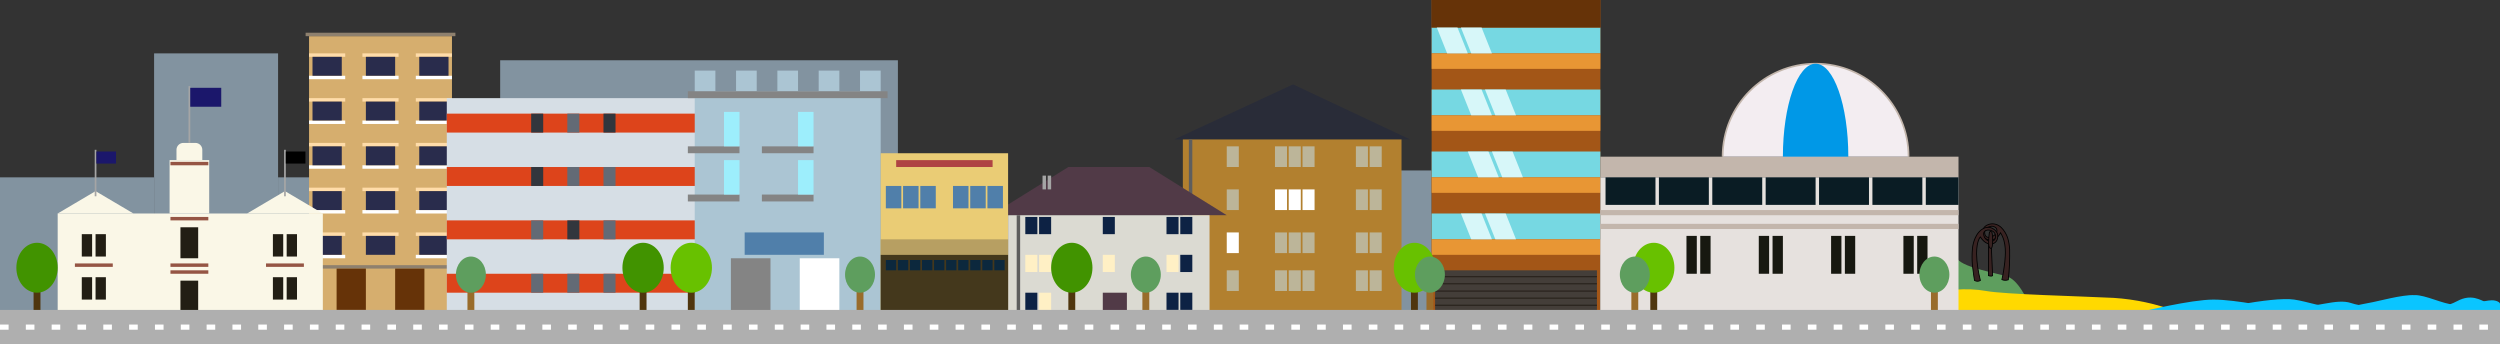 <?xml version="1.0" encoding="utf-8"?>
<!-- Generator: Adobe Illustrator 22.1.0, SVG Export Plug-In . SVG Version: 6.00 Build 0)  -->
<svg role="img" aria-hidden="true" id="cityscape" version="1.1" xmlns="http://www.w3.org/2000/svg" xmlns:xlink="http://www.w3.org/1999/xlink" x="0px" y="0px"
	 viewBox="0 0 1452 200" style="enable-background:new 0 0 1452 200;" preserveAspectRatio="xMaxYMax meet" width="100%" xml:space="preserve">
<rect x="0" y="0" width="1452" height="200" fill="#333333" stroke="none"/>
<style type="text/css">
	.cityscape-st0-city{fill:#AFAFAF;}
	.cityscape-st1{fill:#8293A0;}
	.cityscape-st2{fill:#A35617;}
	.cityscape-st3{fill:#443E39;}
	.cityscape-st4{fill:#76D8E2;}
	.cityscape-st5{fill:#E89634;}
	.cityscape-st6{fill:#663308;}
	.cityscape-st7{fill:#D7F7F9;}
	.cityscape-st8{fill:#1E1711;}
	.cityscape-st9{fill:#292C38;}
	.cityscape-st10{fill:#B2802F;}
	.cityscape-st11{fill:#BCB599;}
	.cityscape-st12{fill:#FFFFFF;}
	.cityscape-st13{fill:#5E5E5E;}
	.cityscape-st14{fill:#D6AE6E;}
	.cityscape-st15{fill:#FFDCA9;}
	.cityscape-st16{fill:#8E806E;}
	.cityscape-st17{fill:#292C4C;}
	.cityscape-st18{fill:#513A47;}
	.cityscape-st19{fill:#DBDAD2;}
	.cityscape-st20{fill:#0D2244;}
	.cityscape-st21{fill:#FFF0C5;}
	.cityscape-st22{fill:#A5A5A5;}
	.cityscape-st23{fill:#D6DEE5;}
	.cityscape-st24{fill:#DD441B;}
	.cityscape-st25{fill:#32363D;}
	.cityscape-st26{fill:#636A75;}
	.cityscape-st27{fill:#ABC5D3;}
	.cityscape-st28{fill:#848484;}
	.cityscape-st29{fill:#507FAA;}
	.cityscape-st30{fill:#9DEEFC;}
	.cityscape-st31{fill:#EACC75;}
	.cityscape-st32{fill:#B79F62;}
	.cityscape-st33{fill:#44381C;}
	.cityscape-st34{fill:#AF4343;}
	.cityscape-st35{fill:#0C283D;}
	.cityscape-st36{fill:#FAF7E7;}
	.cityscape-st37{fill:#1B176B;}
	.cityscape-st38{fill:#955544;}
	.cityscape-st39{fill:#221E14;}
	.cityscape-st40{fill:#5E9E5E;}
	.cityscape-st41{fill:#FFD900;}
	.cityscape-st42{fill:#0AC5FF;}
	.cityscape-st43{fill:#C3B6AC;}
	.cityscape-st44{fill:#E6E1DE;}
	.cityscape-st45{fill:#F3EDF1;stroke:#C3B6AC;stroke-miterlimit:10;}
	.cityscape-st46{fill:#0098E7;}
	.cityscape-st47{fill:#171810;}
	.cityscape-st48{fill:#0A1C24;}
	.cityscape-st49{fill:#4F360E;}
	.cityscape-st50{fill:#68C100;}
	.cityscape-st51{fill:#419300;}
	.cityscape-st52{fill:#996C2B;}
	.cityscape-st53{fill:#382221;stroke:#000000;stroke-width:0.5;stroke-miterlimit:10;}
	.cityscape-st54{fill:none;stroke:#FFFFFF;stroke-width:3;stroke-dasharray:5,10;}
</style>
<title></title>
<g id="Layer_2_1_">
	<g class="grey-buildings">
		<rect x="782.5" y="99" class="cityscape-st1" width="49" height="82"/>
		<rect x="290.5" y="35" class="cityscape-st1" width="231" height="146"/>
		<rect x="831.5" y="139" class="cityscape-st1" width="132" height="42"/>
		<rect x="250.5" y="81" class="cityscape-st1" width="40" height="100"/>
		<rect x="238.5" y="93.2" class="cityscape-st1" width="12" height="87.8"/>
		<rect y="103" class="cityscape-st1" width="89.5" height="78"/>
		<rect x="161.5" y="103" class="cityscape-st1" width="77" height="78"/>
		<rect x="89.5" y="31" class="cityscape-st1" width="72" height="150"/>
	</g>
	<g class="building" id="building7">
		<rect x="831.5" class="cityscape-st2" width="98" height="181"/>
		<rect x="833.5" y="157" class="cityscape-st3" width="94" height="24"/>
		<rect x="831.5" y="124" class="cityscape-st4" width="98" height="15"/>
		<rect x="831.5" y="139" class="cityscape-st5" width="98" height="9"/>
		<rect x="831.5" y="88" class="cityscape-st4" width="98" height="15"/>
		<rect x="831.5" y="103" class="cityscape-st5" width="98" height="9"/>
		<rect x="831.5" y="52" class="cityscape-st4" width="98" height="15"/>
		<rect x="831.5" y="67" class="cityscape-st5" width="98" height="9"/>
		<rect x="831.5" y="16" class="cityscape-st4" width="98" height="15"/>
		<rect x="831.5" class="cityscape-st6" width="98" height="16"/>
		<rect x="831.5" y="31" class="cityscape-st5" width="98" height="9"/>
		<polygon class="cityscape-st7" points="852.5,31 840.5,31 834.5,16 846.5,16 	"/>
		<polygon class="cityscape-st7" points="866.5,31 854.5,31 848.5,16 860.5,16 	"/>
		<polygon class="cityscape-st7" points="866.5,67 854.5,67 848.5,52 860.5,52 	"/>
		<polygon class="cityscape-st7" points="880.5,67 868.5,67 862.5,52 874.5,52 	"/>
		<polygon class="cityscape-st7" points="870.5,103 858.5,103 852.5,88 864.5,88 	"/>
		<polygon class="cityscape-st7" points="884.5,103 872.5,103 866.5,88 878.5,88 	"/>
		<polygon class="cityscape-st7" points="866.5,139 854.5,139 848.5,124 860.5,124 	"/>
		<polygon class="cityscape-st7" points="880.5,139 868.5,139 862.5,124 874.5,124 	"/>
		<rect x="833.5" y="160.5" class="cityscape-st8" width="94" height="0.5"/>
		<rect x="833.5" y="164.6" class="cityscape-st8" width="94" height="0.5"/>
		<rect x="833.5" y="168.8" class="cityscape-st8" width="94" height="0.5"/>
		<rect x="833.5" y="172.9" class="cityscape-st8" width="94" height="0.5"/>
		<rect x="833.5" y="177" class="cityscape-st8" width="94" height="0.5"/>
	</g>
	<g class="building" id="building6">
		<polyline class="cityscape-st9" points="751,49 819,81 682,81 	"/>
		<rect x="687" y="81" class="cityscape-st10" width="127" height="100"/>
		<rect x="712.5" y="85" class="cityscape-st11" width="7" height="12"/>
		<rect x="748.5" y="85" class="cityscape-st11" width="7" height="12"/>
		<rect x="756.5" y="85" class="cityscape-st11" width="7" height="12"/>
		<rect x="740.5" y="85" class="cityscape-st11" width="7" height="12"/>
		<rect x="787.5" y="85" class="cityscape-st11" width="7" height="12"/>
		<rect x="795.5" y="85" class="cityscape-st11" width="7" height="12"/>
		<rect x="712.5" y="110" class="cityscape-st11" width="7" height="12"/>
		<rect x="748.5" y="110" class="cityscape-st12" width="7" height="12"/>
		<rect x="756.5" y="110" class="cityscape-st12" width="7" height="12"/>
		<rect x="740.5" y="110" class="cityscape-st12" width="7" height="12"/>
		<rect x="787.5" y="110" class="cityscape-st11" width="7" height="12"/>
		<rect x="795.5" y="110" class="cityscape-st11" width="7" height="12"/>
		<rect x="712.5" y="135" class="cityscape-st12" width="7" height="12"/>
		<rect x="748.5" y="135" class="cityscape-st11" width="7" height="12"/>
		<rect x="756.5" y="135" class="cityscape-st11" width="7" height="12"/>
		<rect x="740.5" y="135" class="cityscape-st11" width="7" height="12"/>
		<rect x="787.5" y="135" class="cityscape-st11" width="7" height="12"/>
		<rect x="795.5" y="135" class="cityscape-st11" width="7" height="12"/>
		<rect x="712.5" y="157" class="cityscape-st11" width="7" height="12"/>
		<rect x="748.5" y="157" class="cityscape-st11" width="7" height="12"/>
		<rect x="756.5" y="157" class="cityscape-st11" width="7" height="12"/>
		<rect x="740.5" y="157" class="cityscape-st11" width="7" height="12"/>
		<rect x="787.5" y="157" class="cityscape-st11" width="7" height="12"/>
		<rect x="795.5" y="157" class="cityscape-st11" width="7" height="12"/>
		<rect x="690.5" y="81" class="cityscape-st13" width="2" height="100"/>
	</g>
	<g class="building" id="building5">
		<rect x="179.5" y="21" class="cityscape-st14" width="83" height="160"/>
		<rect x="179.5" y="31" class="cityscape-st15" width="21" height="2"/>
		<rect x="210.5" y="31" class="cityscape-st15" width="21" height="2"/>
		<rect x="177.5" y="19" class="cityscape-st16" width="87" height="2"/>
		<rect x="241.5" y="31" class="cityscape-st15" width="21" height="2"/>
		<rect x="179.5" y="44" class="cityscape-st12" width="21" height="2"/>
		<rect x="210.5" y="44" class="cityscape-st12" width="21" height="2"/>
		<rect x="241.5" y="44" class="cityscape-st12" width="21" height="2"/>
		<rect x="181.5" y="33" class="cityscape-st17" width="17" height="11"/>
		<rect x="212.5" y="33" class="cityscape-st17" width="17" height="11"/>
		<rect x="243.5" y="33" class="cityscape-st17" width="17" height="11"/>
		<rect x="179.5" y="57" class="cityscape-st15" width="21" height="2"/>
		<rect x="210.5" y="57" class="cityscape-st15" width="21" height="2"/>
		<rect x="241.5" y="57" class="cityscape-st15" width="21" height="2"/>
		<rect x="179.5" y="70" class="cityscape-st12" width="21" height="2"/>
		<rect x="210.5" y="70" class="cityscape-st12" width="21" height="2"/>
		<rect x="241.5" y="70" class="cityscape-st12" width="21" height="2"/>
		<rect x="181.5" y="59" class="cityscape-st17" width="17" height="11"/>
		<rect x="212.5" y="59" class="cityscape-st17" width="17" height="11"/>
		<rect x="243.5" y="59" class="cityscape-st17" width="17" height="11"/>
		<rect x="179.5" y="83" class="cityscape-st15" width="21" height="2"/>
		<rect x="210.5" y="83" class="cityscape-st15" width="21" height="2"/>
		<rect x="241.5" y="83" class="cityscape-st15" width="21" height="2"/>
		<rect x="179.5" y="96" class="cityscape-st12" width="21" height="2"/>
		<rect x="210.5" y="96" class="cityscape-st12" width="21" height="2"/>
		<rect x="241.5" y="96" class="cityscape-st12" width="21" height="2"/>
		<rect x="181.5" y="85" class="cityscape-st17" width="17" height="11"/>
		<rect x="212.5" y="85" class="cityscape-st17" width="17" height="11"/>
		<rect x="243.5" y="85" class="cityscape-st17" width="17" height="11"/>
		<rect x="179.5" y="109" class="cityscape-st15" width="21" height="2"/>
		<rect x="210.5" y="109" class="cityscape-st15" width="21" height="2"/>
		<rect x="241.5" y="109" class="cityscape-st15" width="21" height="2"/>
		<rect x="179.5" y="122" class="cityscape-st12" width="21" height="2"/>
		<rect x="210.5" y="122" class="cityscape-st12" width="21" height="2"/>
		<rect x="241.5" y="122" class="cityscape-st12" width="21" height="2"/>
		<rect x="181.5" y="111" class="cityscape-st17" width="17" height="11"/>
		<rect x="212.5" y="111" class="cityscape-st17" width="17" height="11"/>
		<rect x="243.5" y="111" class="cityscape-st17" width="17" height="11"/>
		<rect x="179.5" y="135" class="cityscape-st15" width="21" height="2"/>
		<rect x="210.5" y="135" class="cityscape-st15" width="21" height="2"/>
		<rect x="241.5" y="135" class="cityscape-st15" width="21" height="2"/>
		<rect x="179.5" y="148" class="cityscape-st12" width="21" height="2"/>
		<rect x="179.5" y="154" class="cityscape-st16" width="83" height="2"/>
		<rect x="241.5" y="148" class="cityscape-st12" width="21" height="2"/>
		<rect x="181.5" y="137" class="cityscape-st17" width="17" height="11"/>
		<rect x="195.5" y="156" class="cityscape-st6" width="17" height="24"/>
		<rect x="229.5" y="156" class="cityscape-st6" width="17" height="24"/>
		<rect x="212.5" y="137" class="cityscape-st17" width="17" height="11"/>
		<rect x="243.5" y="137" class="cityscape-st17" width="17" height="11"/>
	</g>
	<g class="building" id="#building3">
		<polygon class="cityscape-st18" points="712.5,125 575.5,125 620.5,97 667.5,97 	"/>
		<rect x="585.5" y="125" class="cityscape-st19" width="117" height="56"/>
		<rect x="595.5" y="126" class="cityscape-st20" width="7" height="10"/>
		<rect x="603.5" y="126" class="cityscape-st20" width="7" height="10"/>
		<rect x="677.5" y="126" class="cityscape-st20" width="7" height="10"/>
		<rect x="685.5" y="126" class="cityscape-st20" width="7" height="10"/>
		<rect x="640.5" y="126" class="cityscape-st20" width="7" height="10"/>
		<rect x="595.5" y="148" class="cityscape-st21" width="7" height="10"/>
		<rect x="603.5" y="148" class="cityscape-st21" width="7" height="10"/>
		<rect x="677.5" y="148" class="cityscape-st21" width="7" height="10"/>
		<rect x="685.5" y="148" class="cityscape-st20" width="7" height="10"/>
		<rect x="640.5" y="148" class="cityscape-st21" width="7" height="10"/>
		<rect x="595.5" y="170" class="cityscape-st20" width="7" height="10"/>
		<rect x="603.5" y="170" class="cityscape-st21" width="7" height="10"/>
		<rect x="677.5" y="170" class="cityscape-st20" width="7" height="10"/>
		<rect x="685.5" y="170" class="cityscape-st20" width="7" height="10"/>
		<rect x="640.5" y="170" class="cityscape-st18" width="14" height="11"/>
		<rect x="590.5" y="125" class="cityscape-st13" width="2" height="56"/>
		<rect x="605.5" y="102" class="cityscape-st22" width="2" height="8"/>
		<rect x="608.5" y="102" class="cityscape-st22" width="2" height="8"/>

	</g>

	<g class="building" id="building4">
		<rect x="259.5" y="57" class="cityscape-st23" width="154" height="124"/>
		<rect x="259.5" y="66" class="cityscape-st24" width="154" height="11"/>
		<rect x="308.5" y="66" class="cityscape-st25" width="7" height="11"/>
		<rect x="329.5" y="66" class="cityscape-st26" width="7" height="11"/>
		<rect x="350.5" y="66" class="cityscape-st25" width="7" height="11"/>
		<rect x="259.5" y="97" class="cityscape-st24" width="154" height="11"/>
		<rect x="308.5" y="97" class="cityscape-st25" width="7" height="11"/>
		<rect x="329.5" y="97" class="cityscape-st26" width="7" height="11"/>
		<rect x="350.5" y="97" class="cityscape-st26" width="7" height="11"/>
		<rect x="259.5" y="128" class="cityscape-st24" width="154" height="11"/>
		<rect x="308.5" y="128" class="cityscape-st26" width="7" height="11"/>
		<rect x="329.5" y="128" class="cityscape-st25" width="7" height="11"/>
		<rect x="350.5" y="128" class="cityscape-st26" width="7" height="11"/>
		<rect x="259.5" y="159" class="cityscape-st24" width="154" height="11"/>
		<rect x="308.5" y="159" class="cityscape-st26" width="7" height="11"/>
		<rect x="329.5" y="159" class="cityscape-st26" width="7" height="11"/>
		<rect x="350.5" y="159" class="cityscape-st26" width="7" height="11"/>
	</g>

	<g class="building" id="building9">
		<rect x="403.5" y="53" class="cityscape-st27" width="108" height="128"/>
		<rect x="451.5" y="41" class="cityscape-st27" width="12" height="12"/>
		<rect x="427.5" y="41" class="cityscape-st27" width="12" height="12"/>
		<rect x="499.5" y="41" class="cityscape-st27" width="12" height="12"/>
		<rect x="475.5" y="41" class="cityscape-st27" width="12" height="12"/>
		<rect x="403.5" y="41" class="cityscape-st27" width="12" height="12"/>
		<rect x="399.5" y="53" class="cityscape-st28" width="116" height="4"/>
		<rect x="442.5" y="85" class="cityscape-st28" width="30" height="4"/>
		<rect x="399.5" y="85" class="cityscape-st28" width="30" height="4"/>
		<rect x="442.5" y="113" class="cityscape-st28" width="30" height="4"/>
		<rect x="432.5" y="135" class="cityscape-st29" width="46" height="13"/>
		<rect x="399.5" y="113" class="cityscape-st28" width="30" height="4"/>
		<rect x="424.5" y="150" class="cityscape-st28" width="23" height="31"/>
		<rect x="464.5" y="150" class="cityscape-st12" width="23" height="31"/>
		<rect x="420.5" y="93" class="cityscape-st30" width="9" height="20"/>
		<rect x="463.5" y="93" class="cityscape-st30" width="9" height="20"/>
		<rect x="420.5" y="65" class="cityscape-st30" width="9" height="20"/>
		<rect x="463.5" y="65" class="cityscape-st30" width="9" height="20"/>
	</g>

	<g class="building" id="building8">
		<rect x="511.5" y="89" class="cityscape-st31" width="74" height="92"/>
		<rect x="514.5" y="108" class="cityscape-st29" width="9" height="13"/>
		<rect x="524.5" y="108" class="cityscape-st29" width="9" height="13"/>
		<rect x="534.5" y="108" class="cityscape-st29" width="9" height="13"/>
		<rect x="553.5" y="108" class="cityscape-st29" width="9" height="13"/>
		<rect x="563.5" y="108" class="cityscape-st29" width="9" height="13"/>
		<rect x="573.5" y="108" class="cityscape-st29" width="9" height="13"/>
		<rect x="511.5" y="139" class="cityscape-st32" width="74" height="9"/>
		<rect x="511.5" y="148" class="cityscape-st33" width="74" height="33"/>
		<rect x="520.5" y="93" class="cityscape-st34" width="56" height="4"/>
		<rect x="514.5" y="151" class="cityscape-st35" width="6" height="6"/>
		<rect x="521.5" y="151" class="cityscape-st35" width="6" height="6"/>
		<rect x="528.5" y="151" class="cityscape-st35" width="6" height="6"/>
		<rect x="535.5" y="151" class="cityscape-st35" width="6" height="6"/>
		<rect x="542.5" y="151" class="cityscape-st35" width="6" height="6"/>
		<rect x="549.5" y="151" class="cityscape-st35" width="6" height="6"/>
		<rect x="556.5" y="151" class="cityscape-st35" width="6" height="6"/>
		<rect x="563.5" y="151" class="cityscape-st35" width="6" height="6"/>
		<rect x="570.5" y="151" class="cityscape-st35" width="6" height="6"/>
		<rect x="577.5" y="151" class="cityscape-st35" width="6" height="6"/>
	</g>
	<g id="building1" class="building">
		<rect x="33.5" y="124" class="cityscape-st36" width="154" height="57"/>
		<rect x="98.5" y="93" class="cityscape-st36" width="23" height="31"/>
		<polyline class="cityscape-st36" points="33.5,124 77.5,124 55.5,111 	"/>
		<polyline class="cityscape-st36" points="143.5,124 187.5,124 165.5,111 	"/>
		<path class="cityscape-st36" d="M106.5,83h7c2.2,0,4,1.8,4,4v6h-15v-6C102.5,84.8,104.3,83,106.5,83z"/>
		<rect x="109.5" y="50" class="cityscape-st22" width="1" height="33"/>
		<rect x="110.5" y="51" class="cityscape-st37" width="18" height="11"/>
		<rect x="165" y="87" class="cityscape-st22" width="1" height="27"/>
		<rect x="166" y="88" width="11.4" height="7"/>
		<rect x="55" y="87" class="cityscape-st22" width="1" height="27"/>
		<rect x="56" y="88" class="cityscape-st37" width="11.4" height="7"/>
		<rect x="43.5" y="153" class="cityscape-st38" width="22" height="2"/>
		<rect x="154.5" y="153" class="cityscape-st38" width="22" height="2"/>
		<rect x="99" y="153" class="cityscape-st38" width="22" height="2"/>
		<rect x="99" y="94" class="cityscape-st38" width="22" height="2"/>
		<rect x="99" y="157" class="cityscape-st38" width="22" height="2"/>
		<rect x="158.5" y="136" class="cityscape-st39" width="6" height="13"/>
		<rect x="166.5" y="136" class="cityscape-st39" width="6" height="13"/>
		<rect x="158.5" y="161" class="cityscape-st39" width="6" height="13"/>
		<rect x="104.8" y="163" class="cityscape-st39" width="10.3" height="18"/>
		<rect x="99" y="126" class="cityscape-st38" width="22" height="2"/>
		<rect x="104.8" y="132" class="cityscape-st39" width="10.3" height="18"/>
		<rect x="166.5" y="161" class="cityscape-st39" width="6" height="13"/>
		<rect x="47.5" y="136" class="cityscape-st39" width="6" height="13"/>
		<rect x="55.5" y="136" class="cityscape-st39" width="6" height="13"/>
		<rect x="47.5" y="161" class="cityscape-st39" width="6" height="13"/>
		<rect x="55.5" y="161" class="cityscape-st39" width="6" height="13"/>

	</g>
	<path class="cityscape-st40" d="M1126.5,158.1V181h54c0,0-6.7-17.8-14.5-20.3s-24.7-5.1-29-10.1S1126.5,148,1126.5,158.1z"/>
	<path class="cityscape-st41" d="M1126.5,172v9h138c-11.9-4.5-24.3-7.2-37-8c-20-1-63-2-74-4S1126.5,168,1126.5,172z"/>
	<path class="cityscape-st42" d="M1357.5,181H1244c0,0,28.4-7,41.5-7c14,0,34.7,5,41,5c19,0,30.2-5.9,39-3c12,4,23.1-0.3,27,0
		c14.3,1,22.9,5.2,34.8-1.2c7.8-4.1,13-1,18.2,1.7c2.8,1.4,6.4,1.7,6.4,1.7c0,1.8,0.1,2.6,0,2.8H1357.5z"/>
	<path class="cityscape-st42" d="M1393.5,181H1280c0,0,39.5-9,52.5-7c8,1.2,16,4.5,25.6,4.7c5.9,0.1,15-2.4,17.4-2.7c6-1,19.3-4.9,26.9-4.6
		c6.2-0.2,16.4,5.2,23.2,5.6c7.7,0.5,17.3-2.5,21.6-2.6c3,0,4.8,1.3,4.8,2c0,0.8,0,2,0,4.5H1393.5z"/>
	<g id="#building2" class="building">
		<rect x="929.5" y="91" class="cityscape-st43" width="208" height="12"/>
		<rect x="929.5" y="103" class="cityscape-st44" width="208" height="78"/>
		<rect x="929.5" y="122" class="cityscape-st43" width="208" height="3"/>
		<rect x="929.5" y="130" class="cityscape-st43" width="208" height="3"/>
		<path class="cityscape-st45" d="M1000.5,91c0-29.8,24.2-54,54-54s54,24.2,54,54"/>
		<path class="cityscape-st46" d="M1035.5,91c0-29.8,8.5-54,19-54s19,24.2,19,54"/>
		<rect x="979.5" y="137" class="cityscape-st47" width="6" height="22"/>
		<rect x="987.5" y="137" class="cityscape-st47" width="6" height="22"/>
		<rect x="1021.5" y="137" class="cityscape-st47" width="6" height="22"/>
		<rect x="1029.5" y="137" class="cityscape-st47" width="6" height="22"/>
		<rect x="1063.5" y="137" class="cityscape-st47" width="6" height="22"/>
		<rect x="1071.5" y="137" class="cityscape-st47" width="6" height="22"/>
		<rect x="1105.5" y="137" class="cityscape-st47" width="6" height="22"/>
		<rect x="1113.5" y="137" class="cityscape-st47" width="6" height="22"/>
		<rect x="932.5" y="103" class="cityscape-st48" width="29" height="16"/>
		<rect x="963.5" y="103" class="cityscape-st48" width="29" height="16"/>
		<rect x="994.5" y="103" class="cityscape-st48" width="29" height="16"/>
		<rect x="1025.5" y="103" class="cityscape-st48" width="29" height="16"/>
		<rect x="1056.5" y="103" class="cityscape-st48" width="29" height="16"/>
		<rect x="1087.5" y="103" class="cityscape-st48" width="29" height="16"/>
		<rect x="1118.5" y="103" class="cityscape-st48" width="19" height="16"/>
	</g>
	<g id="Trees">
		<rect x="819.5" y="167" class="cityscape-st49" width="4" height="14"/>
		<ellipse class="cityscape-st50" cx="821.5" cy="155.5" rx="12" ry="14.5"/>
		<rect x="958.5" y="167" class="cityscape-st49" width="4" height="14"/>
		<ellipse class="cityscape-st50" cx="960.5" cy="155.5" rx="12" ry="14.5"/>
		<rect x="620.5" y="167" class="cityscape-st49" width="4" height="14"/>
		<ellipse class="cityscape-st51" cx="622.5" cy="155.5" rx="12" ry="14.5"/>
		<rect x="19.5" y="167" class="cityscape-st49" width="4" height="14"/>
		<ellipse class="cityscape-st51" cx="21.5" cy="155.5" rx="12" ry="14.5"/>
		<rect x="371.5" y="167" class="cityscape-st49" width="4" height="14"/>
		<ellipse class="cityscape-st51" cx="373.5" cy="155.5" rx="12" ry="14.5"/>
		<rect x="399.5" y="167" class="cityscape-st49" width="4" height="14"/>
		<ellipse class="cityscape-st50" cx="401.5" cy="155.5" rx="12" ry="14.5"/>
		<rect x="828.5" y="167" class="cityscape-st52" width="4" height="14"/>
		<ellipse class="cityscape-st40" cx="830.5" cy="159.5" rx="8.7" ry="10.5"/>
		<rect x="1121.5" y="167" class="cityscape-st52" width="4" height="14"/>
		<ellipse class="cityscape-st40" cx="1123.5" cy="159.5" rx="8.7" ry="10.5"/>
		<rect x="663.5" y="167" class="cityscape-st52" width="4" height="14"/>
		<ellipse class="cityscape-st40" cx="665.5" cy="159.5" rx="8.7" ry="10.5"/>
		<rect x="497.5" y="167" class="cityscape-st52" width="4" height="14"/>
		<ellipse class="cityscape-st40" cx="499.5" cy="159.5" rx="8.7" ry="10.5"/>
		<rect x="271.5" y="167" class="cityscape-st52" width="4" height="14"/>
		<ellipse class="cityscape-st40" cx="273.5" cy="159.5" rx="8.7" ry="10.5"/>
		<rect x="947.5" y="167" class="cityscape-st52" width="4" height="14"/>
		<ellipse class="cityscape-st40" cx="949.5" cy="159.5" rx="8.7" ry="10.5"/>
	</g>
	<path class="cityscape-st53" d="M1167.2,145c-0.1-2.4-0.5-4.7-1.2-7c-0.8-2.2-2-4.2-3.6-5.8c-1.9-1.9-4.7-2.7-7.2-1.9
		c-3.7,1.1-3.7,3.8-3.6,5.5s1.4,3.7,5,3.5s5.3-4.1,5.3-4.1c3.7,5.7,2.8,13,2.5,17c-0.4,3.4-0.9,6.8-1.7,10.2
		c1.2,0.5,2.5,0.5,3.7,0.1C1167.1,156.6,1167.3,150.8,1167.2,145z M1157.2,137.4c0,0-3.6,1.8-4.4-1.4s2.5-4.4,3.2-4.5
		c1.1-0.3,2.2,0,3.1,0.7C1159.5,132.5,1161.3,135,1157.2,137.4L1157.2,137.4z"/>
	<path class="cityscape-st53" d="M1160.3,136.4c-0.2-2.3-4.4-6.3-9-3.3c-5.1,3.3-5.7,11.2-5.7,11.2c-0.3,3.3-0.3,6.7,0,10
		c0.5,4.5,1.2,8.6,1.2,8.6c1.1,0.6,2.4,0.6,3.4,0c-1.3-5.1-2.1-10.3-2.2-15.5c0-7.8,2.2-9.8,2.2-9.8s3,5.2,7.1,4
		C1160,140.8,1160.4,138.3,1160.3,136.4z M1156.4,140.2c-1.7,0.2-3.2-1.5-3.2-1.5c-0.7-0.8-1.1-1.9-1.1-3.1c0.2-1.8,2.1-2,2.7-2
		s3.7,0.3,4.1,2.9S1158.1,140,1156.4,140.2z"/>
	<path class="cityscape-st53" d="M1154.9,160.1c0,0,1.6,0.6,2.4,0l-0.7-16c0.2-0.3,0.6-0.3,0.7-3.2s0-6.1-0.8-6.4s-1,0.3-1.1,0.8
		c-0.2,1.6-0.4,3.2-0.4,4.8v1.7l-0.1,4.2L1154.9,160.1z"/>
	<path class="cityscape-st53" d="M1155,141.7c0.1,2.2,1.1,2.9,1.6,2.4"/>

	<rect id="Road" y="180" class="cityscape-st0-city" width="1452" height="20"/>
</g>
<path id="Road-Markings" class="cityscape-st54" d="M0,190h1452"/>
</svg>
